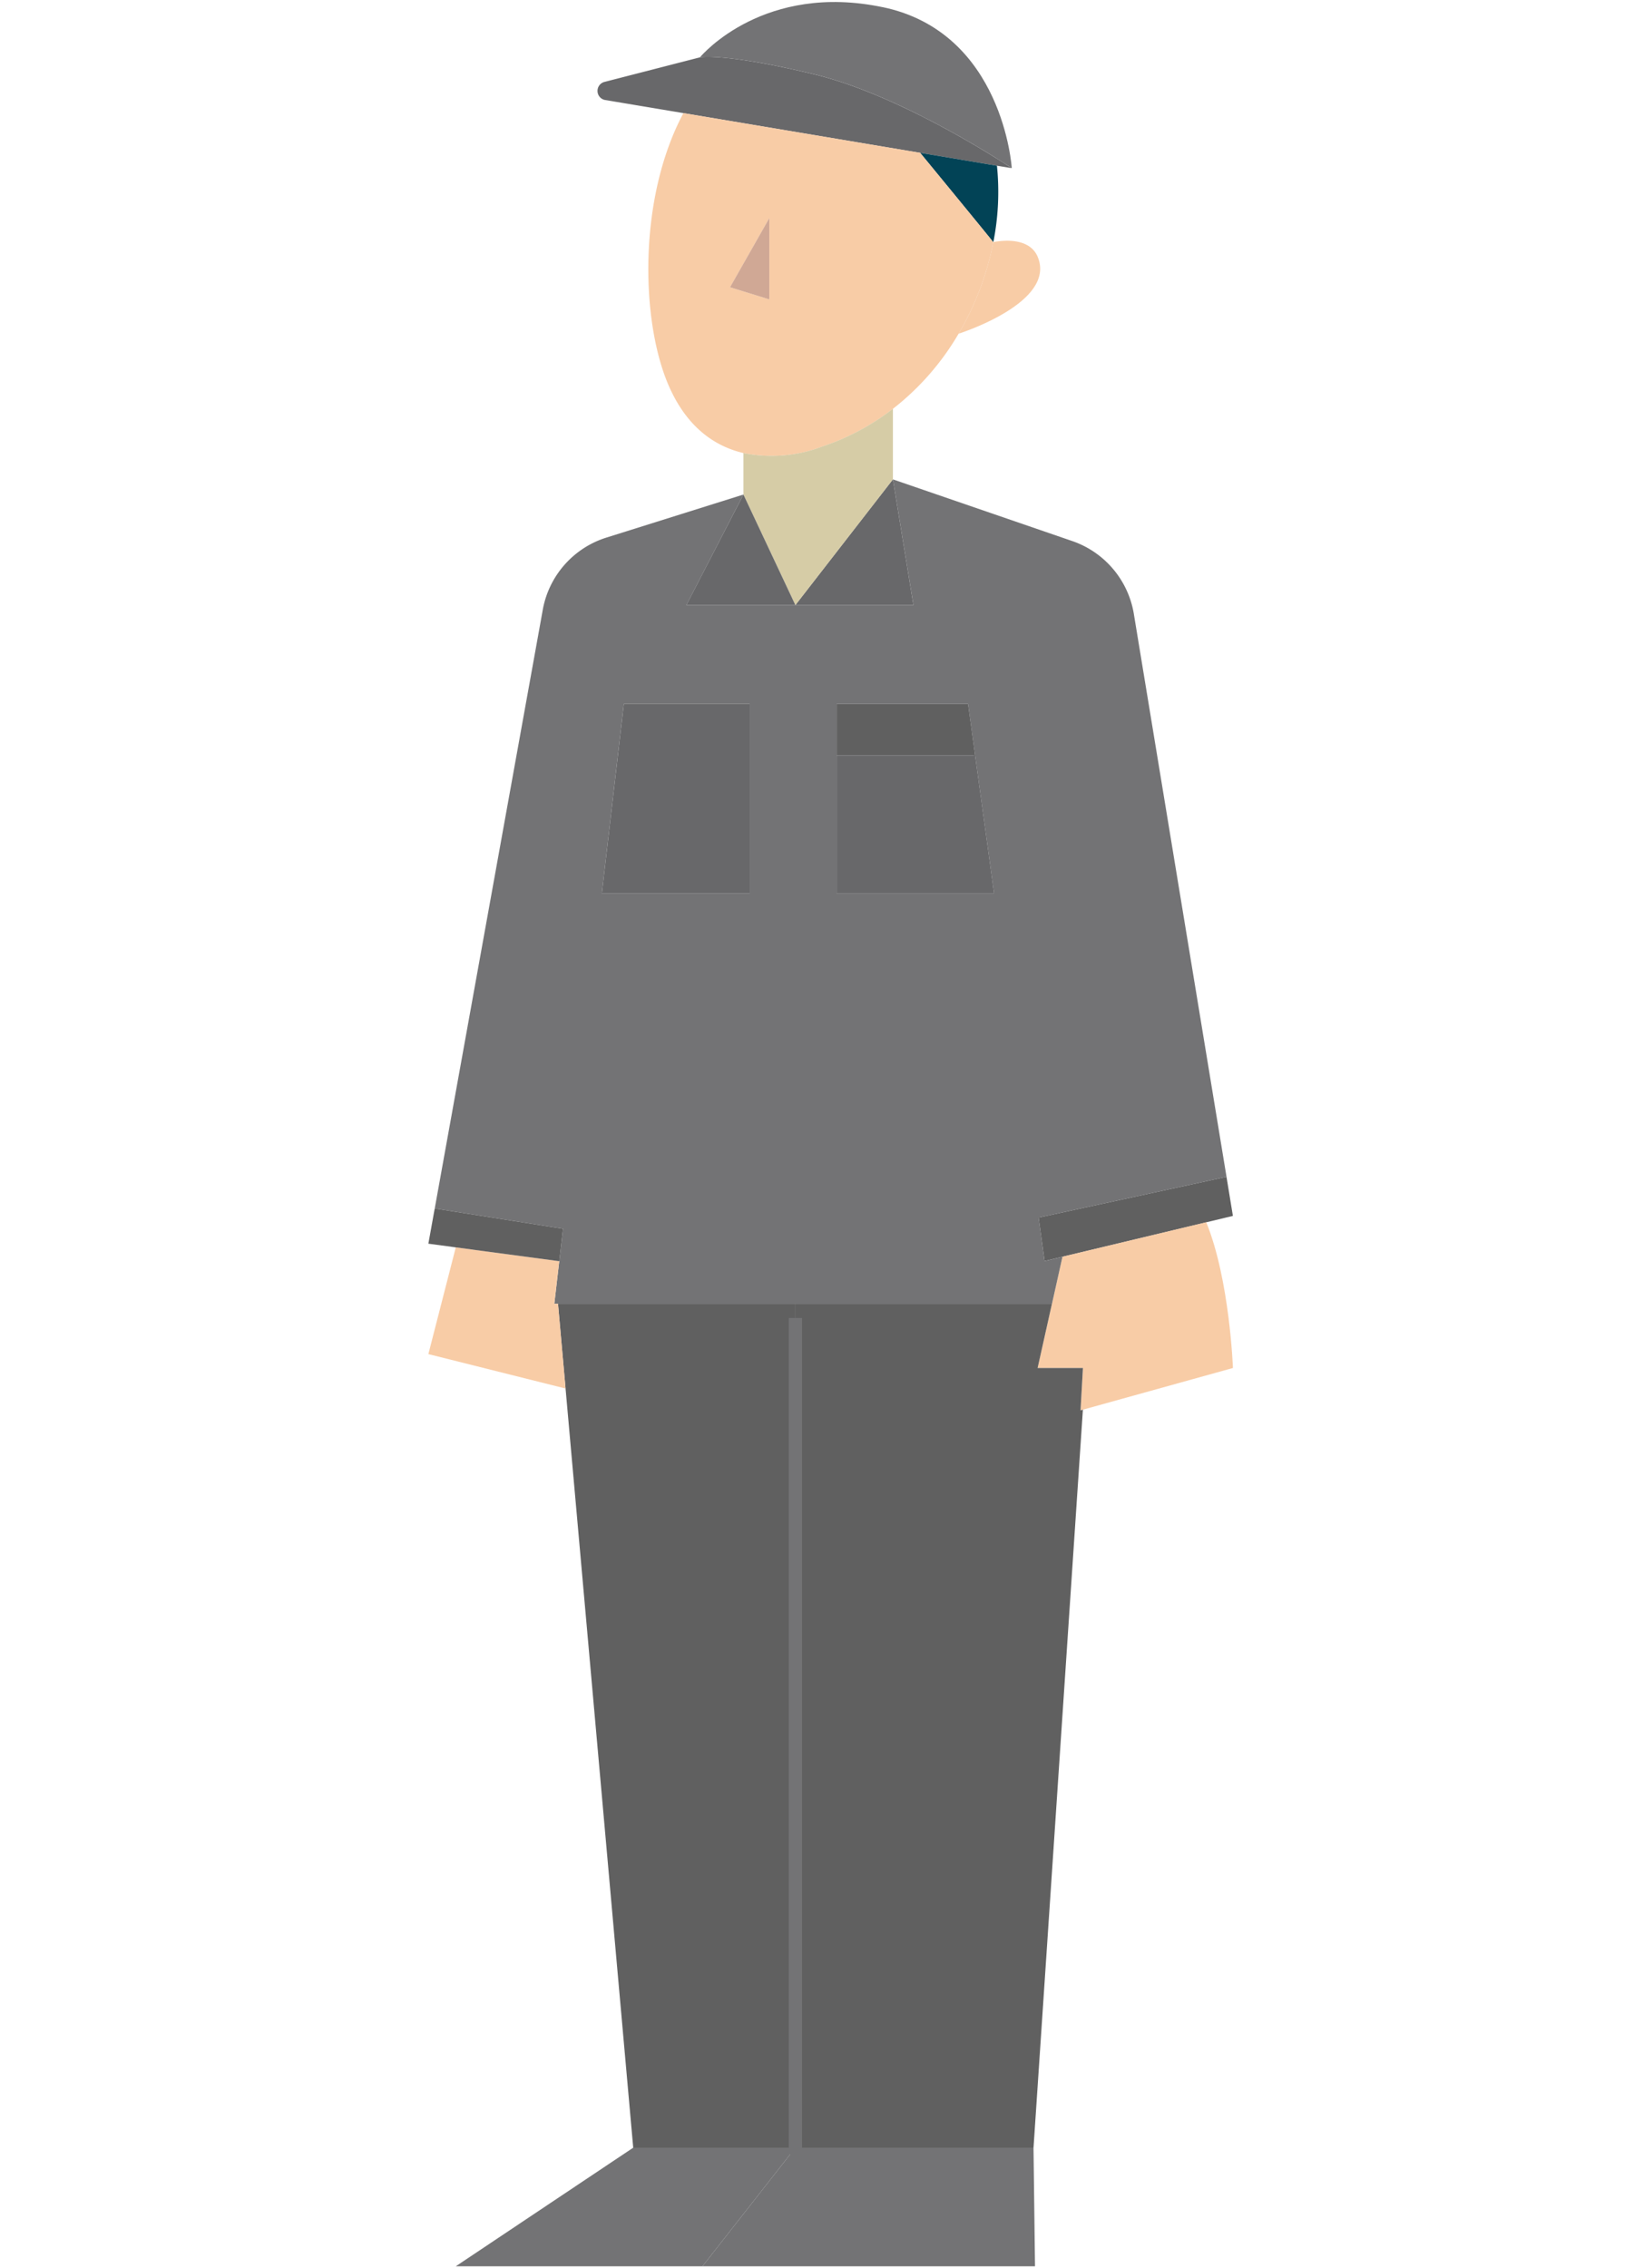 <svg xmlns="http://www.w3.org/2000/svg" xmlns:xlink="http://www.w3.org/1999/xlink" width="271.46" height="376.73" viewBox="0 0 271.46 376.73"><defs><clipPath id="a"><rect width="271.46" height="376.731" fill="none"/></clipPath><clipPath id="b"><rect width="133.664" height="376.062" fill="none"/></clipPath></defs><g clip-path="url(#a)"><g transform="translate(71.166 0.336)"><g clip-path="url(#b)"><g clip-path="url(#b)"><path d="M156.323,153.078,132.43,158.8l-2.964.709-1-7.227.169-.023,31.052-6.734,1.065,6.494Z" transform="translate(-27.092 49.589)" fill="#606060"/><path d="M135.878,175.35h-7.529l2.379-10.672h.008l1.737-7.807,23.893-5.723c3.9,9.545,4.432,24.2,4.432,24.2l-24.935,6.926-.377.109Z" transform="translate(-27.134 51.518)" fill="#f8cca6"/><path d="M146.7,128.062l-3.159-23-1.166-8.494H120.548v31.491ZM75.088,183.739l-21.066-3.328-.247-.046L71.69,81.119a15.434,15.434,0,0,1,10.6-12.171l22.766-7.15L95.583,80.154H133.3l-3.406-20.873L159.7,69.527A15.465,15.465,0,0,1,169.948,81.8l15.367,93.315-31.052,6.734-.169.023,1,7.227,2.965-.711-1.738,7.807H73.644l.818-7.073Zm6.448-55.677H106.1V96.571H85.189Z" transform="translate(-52.717 20.002)" fill="#737375"/><path d="M146.157,171.894l-.394,7.035.377-.109.008.031-8.2,122.536H98.387V161.222h42.62l-2.379,10.672Z" transform="translate(-37.413 54.974)" fill="#606060"/><path d="M131.7,32.408c3.2,7.521-12.564,12.626-13.127,12.8a48.023,48.023,0,0,0,5.76-15.2h.008c.247-.062,5.791-1.267,7.359,2.4" transform="translate(-30.487 9.877)" fill="#f8cca6"/><path d="M141.893,265.584l.247,19.7H86.888l15.444-19.7Z" transform="translate(-41.358 90.778)" fill="#737375"/><path d="M142.732,25.52l-2.463-.41-12.758-2.138-39.336-6.6-13.1-2.193a1.541,1.541,0,0,1-.008-2.988L90.916,7.111a.023.023,0,0,1,.015-.008c.3-.046,4.463-.663,18.943,2.819,15.058,3.621,32.858,15.6,32.858,15.6" transform="translate(-45.81 2.077)" fill="#68686a"/><path d="M126.576,21.04a42.9,42.9,0,0,1-.6,12.695h-.008C123.773,31,113.82,18.9,113.82,18.9Z" transform="translate(-32.118 6.148)" fill="#024356"/><path d="M126.49,93.37l3.159,23H103.492V93.424H126.1Z" transform="translate(-35.661 31.697)" fill="#68686a"/><path d="M116.931,1.1c20.063,4.178,21.453,26.742,21.453,26.742s-17.8-11.977-32.858-15.6C91.046,8.765,86.884,9.383,86.583,9.429c.463-.556,10.757-12.41,30.348-8.324" transform="translate(-41.462 -0.25)" fill="#737375"/><path d="M125.323,87.045l1.166,8.495-.385.054H103.493V87.045Z" transform="translate(-35.661 29.527)" fill="#606060"/><path d="M131.742,50.624A43.864,43.864,0,0,1,120.83,63.1a39.752,39.752,0,0,1-11.877,6.316A23.489,23.489,0,0,1,96,70.447c-4.632-1.089-9.467-4.178-12.556-11.522-4.463-10.61-4.972-30.788,2.58-44.935l39.337,6.594s9.953,12.1,12.147,14.834a48.023,48.023,0,0,1-5.76,15.2m-31.445-5.7V31.419l-6.525,11.49Z" transform="translate(-43.655 4.464)" fill="#f8cca6"/><path d="M114.588,59.28l3.406,20.873H98.387Z" transform="translate(-37.413 20.001)" fill="#68686a"/><path d="M116.794,50.552V62.274l-16.2,20.873L91.959,64.791V57.9a23.492,23.492,0,0,0,12.958-1.036,39.768,39.768,0,0,0,11.877-6.316" transform="translate(-39.618 17.007)" fill="#d6cca6"/><path d="M108.461,161.222V301.387H81.518L70.275,175.276l-1.252-14.054Z" transform="translate(-47.486 54.974)" fill="#606060"/><path d="M94.379,61.155l8.633,18.356H84.9Z" transform="translate(-42.038 20.644)" fill="#68686a"/><path d="M112.8,265.584l-15.444,19.7H56.374l29.483-19.7Z" transform="translate(-51.826 90.778)" fill="#737375"/><path d="M96.828,26.967V40.473L90.3,38.458Z" transform="translate(-40.186 8.916)" fill="#d0a895"/><path d="M99.01,87.045v31.491H74.445L78.1,87.045Z" transform="translate(-45.626 29.527)" fill="#68686a"/><path d="M74.525,163.615l1.25,14.054-.062.008-22.726-5.7,4.549-17.707v-.023l16.966,2.27.231.023-.818,7.074Z" transform="translate(-52.988 52.582)" fill="#f8cca6"/><path d="M75.359,152.81l-.626,5.383-.231-.024L57.536,155.9l-4.549-.61,1.058-5.854.247.047Z" transform="translate(-52.988 50.931)" fill="#606060"/></g></g></g><rect width="2.189" height="138.899" transform="translate(131.046 218.891)" fill="#737375"/></g></svg>